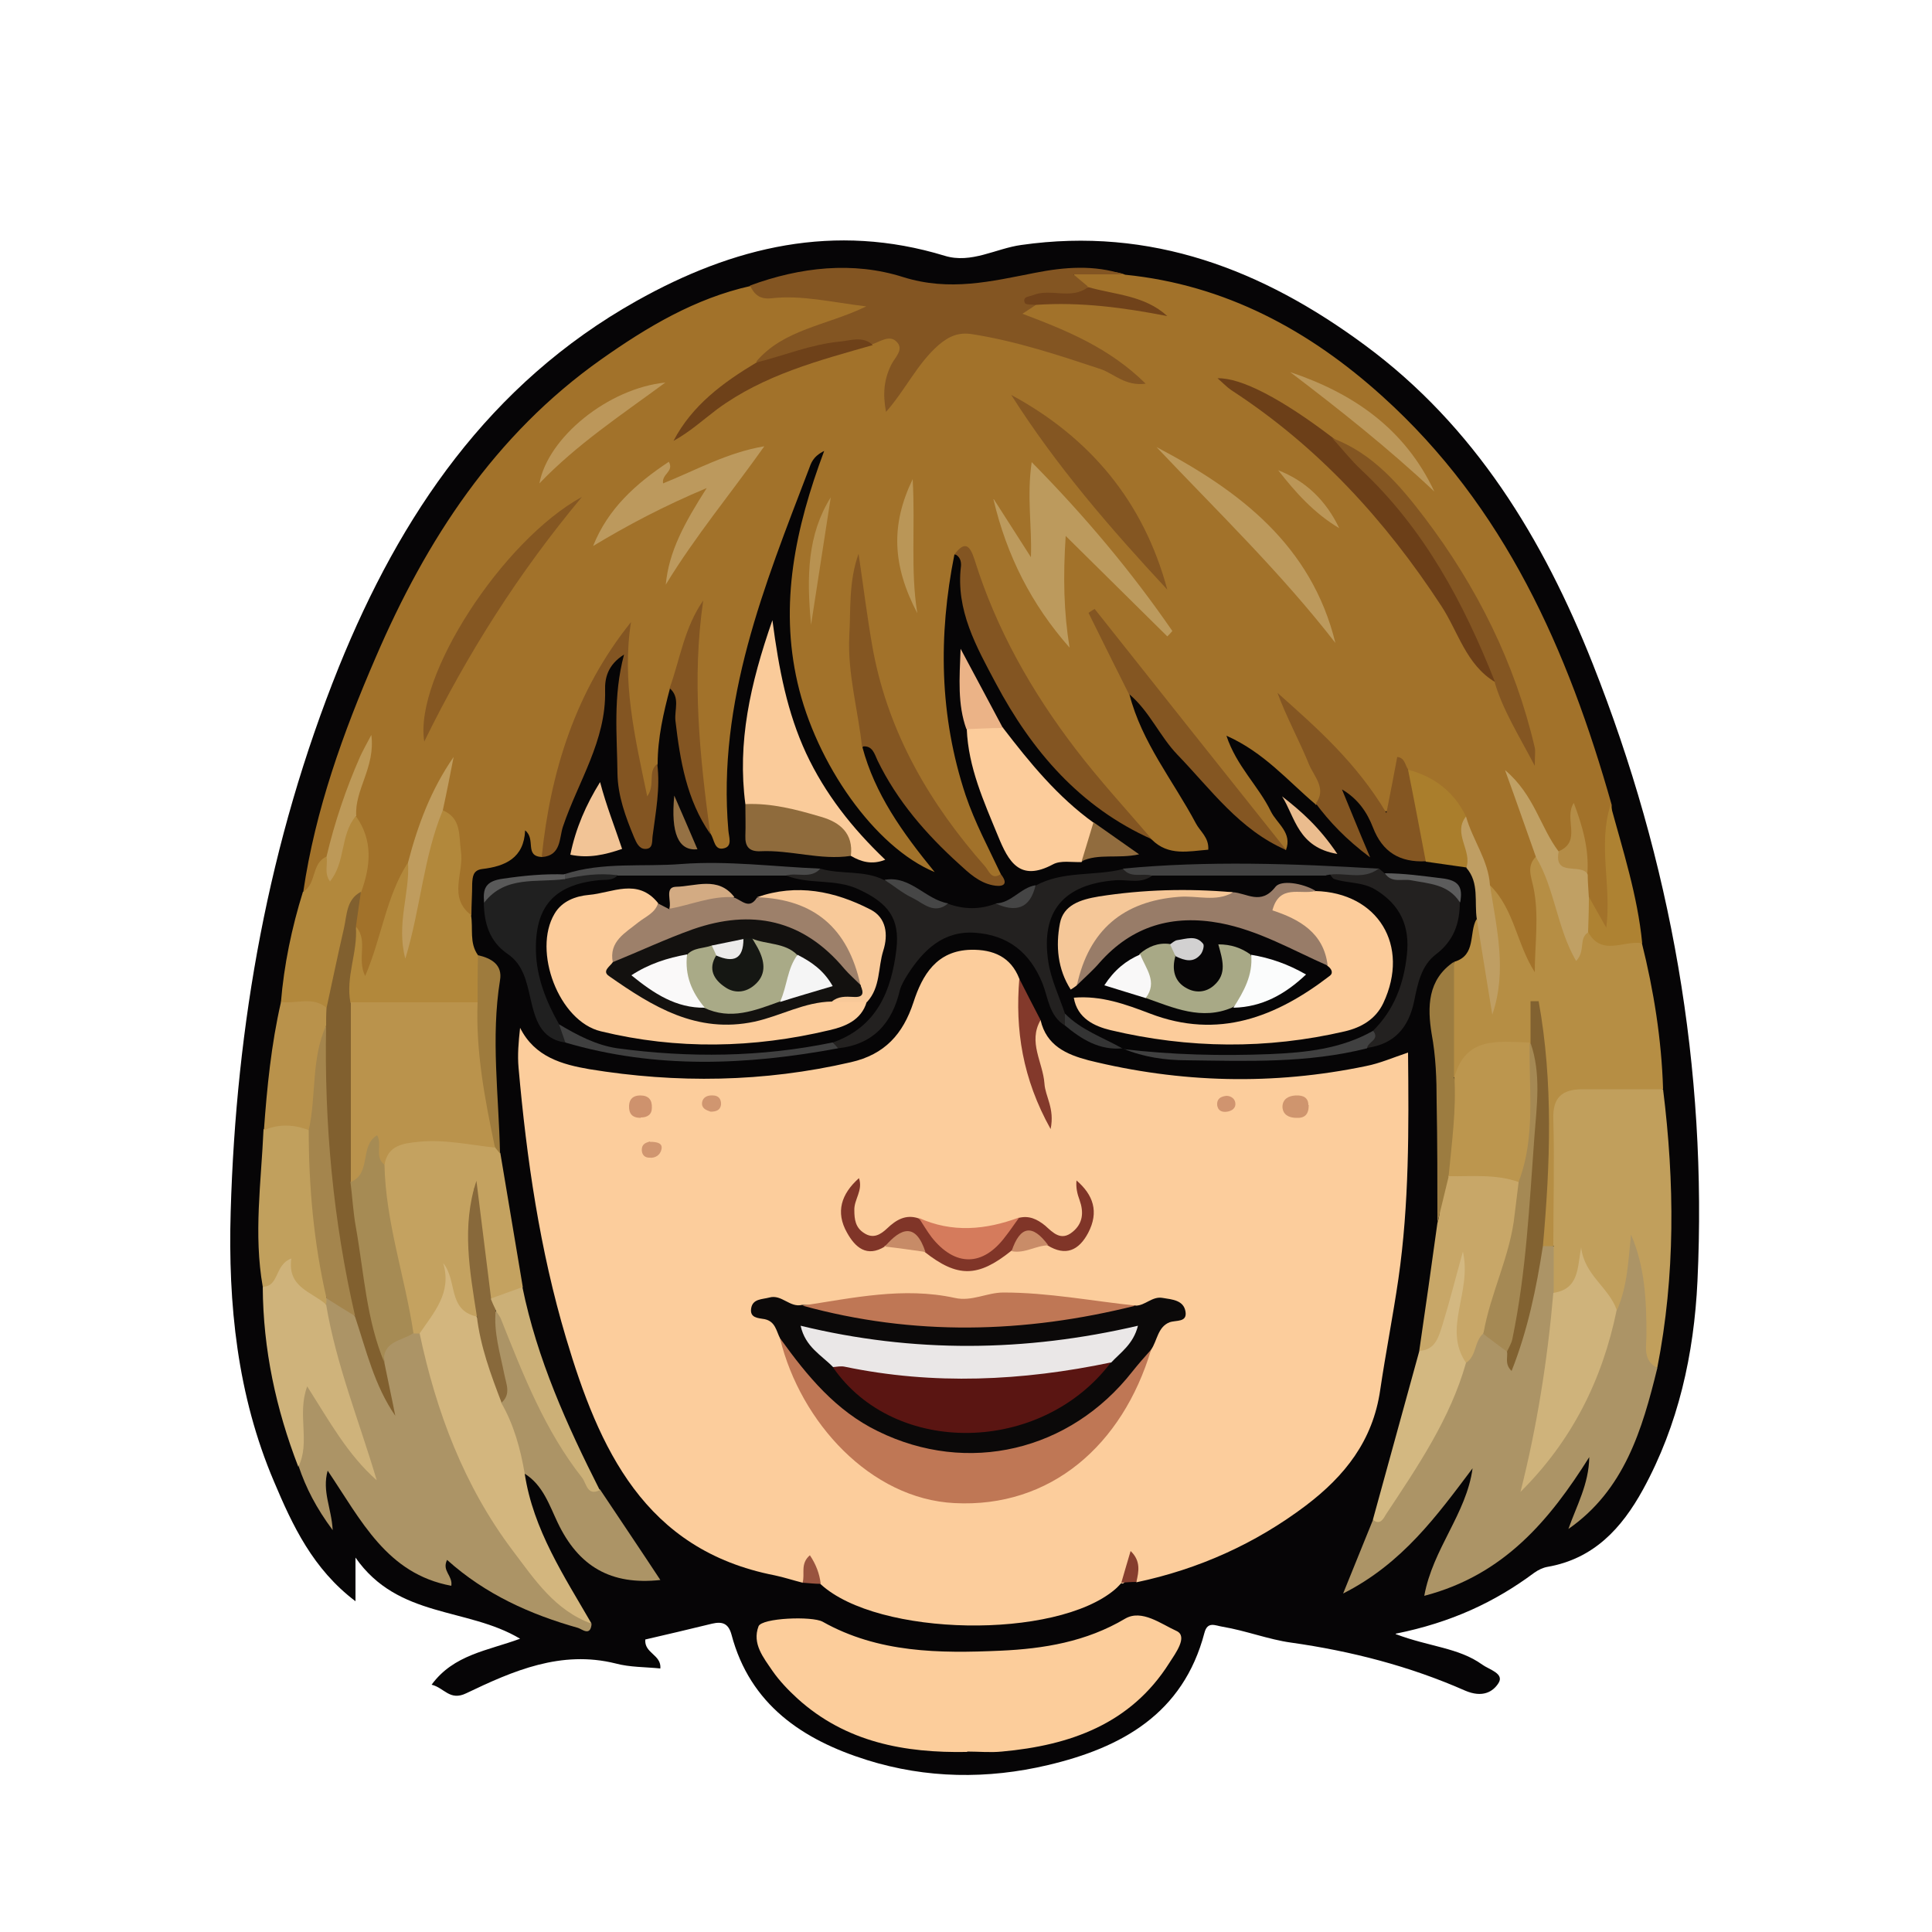 <svg xmlns="http://www.w3.org/2000/svg" width="500" height="500" viewBox="0 0 500 500"><defs><style>      .cls-1 {        fill: #a2722a;      }      .cls-2 {        fill: #eae7e7;      }      .cls-3 {        fill: #f2c496;      }      .cls-4 {        fill: #bc975a;      }      .cls-5 {        fill: #bb9657;      }      .cls-6 {        fill: #13110f;      }      .cls-7 {        fill: #6c3f18;      }      .cls-8 {        fill: #83392b;      }      .cls-9 {        fill: #bd9958;      }      .cls-10 {        fill: #0b0909;      }      .cls-11 {        fill: #c4a260;      }      .cls-12 {        fill: #b2883b;      }      .cls-13 {        fill: #595959;      }      .cls-14 {        fill: #845622;      }      .cls-15 {        fill: #fccd9c;      }      .cls-16 {        fill: #5a1512;      }      .cls-17 {        fill: #454545;      }      .cls-18 {        fill: #c8a768;      }      .cls-19 {        fill: #bc964e;      }      .cls-20 {        fill: #f9f8f8;      }      .cls-21 {        fill: #803528;      }      .cls-22 {        fill: #987c68;      }      .cls-23 {        fill: #bf9e63;      }      .cls-24 {        fill: #b9924b;      }      .cls-25 {        fill: #d09670;      }      .cls-26 {        fill: #bc995d;      }      .cls-27 {        fill: #b48c46;      }      .cls-28 {        fill: #a4854d;      }      .cls-29 {        fill: #facb9a;      }      .cls-30 {        fill: #863e2e;      }      .cls-31 {        fill: #232120;      }      .cls-32 {        fill: #88693b;      }      .cls-33 {        fill: #d3b881;      }      .cls-34 {        fill: #eabc8e;      }      .cls-35 {        fill: #ecebea;      }      .cls-36 {        fill: #d2d1d1;      }      .cls-37 {        fill: #5c5c5c;      }      .cls-38 {        fill: #424242;      }      .cls-39 {        fill: #cf956e;      }      .cls-40 {        fill: #bc995c;      }      .cls-41 {        fill: #d57b5c;      }      .cls-42 {        fill: #a9aa87;      }      .cls-43 {        fill: #6e4119;      }      .cls-44 {        fill: #b68e44;      }      .cls-45 {        fill: #ac9466;      }      .cls-46 {        fill: #ebb387;      }      .cls-47 {        fill: #bf9c5e;      }      .cls-48 {        fill: #ce926d;      }      .cls-49 {        fill: #fbfcfc;      }      .cls-50 {        fill: #9e7b3d;      }      .cls-51 {        fill: #464646;      }      .cls-52 {        fill: #9d806a;      }      .cls-53 {        fill: #151713;      }      .cls-54 {        fill: #a68b54;      }      .cls-55 {        fill: #916c3e;      }      .cls-56 {        fill: #3f3f3f;      }      .cls-57 {        fill: #c78b67;      }      .cls-58 {        fill: #b2883c;      }      .cls-59 {        fill: #bf7755;      }      .cls-60 {        fill: #fccc9b;      }      .cls-61 {        fill: #fccd9b;      }      .cls-62 {        fill: #99543f;      }      .cls-63 {        fill: #c98c68;      }      .cls-64 {        fill: #a58954;      }      .cls-65 {        fill: #ae8232;      }      .cls-66 {        fill: #c1a05d;      }      .cls-67 {        fill: #faf9f9;      }      .cls-68 {        fill: #c19f5c;      }      .cls-69 {        fill: #81602f;      }      .cls-70 {        fill: #bc9a5d;      }      .cls-71 {        fill: #8f6b3c;      }      .cls-72 {        fill: #826231;      }      .cls-73 {        fill: #4a4a4a;      }      .cls-74 {        fill: #9c7c40;      }      .cls-75 {        fill: #060506;      }      .cls-76 {        fill: #855722;      }      .cls-77 {        fill: #f5f5f5;      }      .cls-78 {        fill: #f8c999;      }      .cls-79 {        fill: #202020;      }      .cls-80 {        fill: #ba9657;      }      .cls-81 {        fill: #957144;      }      .cls-82 {        fill: #b89251;      }      .cls-83 {        fill: #aa7e2c;      }      .cls-84 {        fill: #ba934c;      }      .cls-85 {        fill: #f5c798;      }      .cls-86 {        fill: #d3b67e;      }      .cls-87 {        fill: #d0946f;      }      .cls-88 {        fill: #404040;      }      .cls-89 {        fill: #70421a;      }      .cls-90 {        fill: #835522;      }      .cls-91 {        fill: #a8a986;      }      .cls-92 {        fill: #bb975a;      }      .cls-93 {        fill: #343434;      }      .cls-94 {        fill: #d3ab83;      }      .cls-95 {        fill: #c0a064;      }      .cls-96 {        fill: #cfb37b;      }      .cls-97 {        fill: #ccb077;      }    </style></defs><g><g id="Layer_1"><g><path class="cls-75" d="M361.2,422.9c8.7,3.3,16.3,3.5,22.4,7.9,1.8,1.3,5.8,2.3,4.2,4.8-1.4,2.2-4.1,3.9-8.7,1.9-14.3-6.3-29.4-10.2-45-12.4-5.8-.8-11.7-3.1-17.7-4.1-1.9-.3-3.9-1.5-4.7,1.6-5.5,20.9-21.4,29.7-40.5,34.2-15.6,3.7-31.5,3.5-46.8-1.3-16.6-5.2-30.3-14.3-35.1-32.5-.8-2.9-2.4-3.4-5-2.8-5.8,1.4-11.6,2.8-17.3,4.1-.3,3.6,4.2,3.9,3.9,7.5-3.9-.4-7.9-.3-11.6-1.3-14.1-3.5-26.5,1.9-38.6,7.7-4.3,2.1-5.7-1.4-9-2.2,5.7-7.8,14.5-8.8,22.9-11.9-13.7-8.2-31.6-5.2-42.6-21v11.3c-11-8.3-16.3-19.6-21.1-31-9.5-22.3-11.9-45.9-11.2-69.8,1.4-48.5,9.8-95.8,28-141,15.9-39.3,38.9-73.3,77-94.7,25.1-14.1,51.3-20.4,79.8-11.7,6.9,2.1,13.2-1.9,19.8-2.8,33.6-4.8,62.5,6.4,88.9,25.9,28.5,21,46.2,50.2,59,82.5,20.3,51.3,29.7,104.6,27.1,159.8-.9,18.8-4.9,37.1-14.1,53.9-5.5,10-12.7,17.9-24.7,20-1.2.2-2.4.8-3.4,1.5-10.2,7.6-21.5,12.9-35.9,15.8Z"></path><path class="cls-1" d="M340.4,208.1c-7.1-6-13.3-13.4-23-17.7,2.6,7.9,8.3,13,11.5,19.6,1.6,3.2,5.6,5.5,3.9,10-6-3.9-10-9.7-14.3-15.2-11.1-14.2-22.4-28.2-32.8-41.4,1.7,4.7,7,9.4,6.6,16.3,3.2,12.5,11.3,22.3,17.2,33.4,1.1,2.1,3.4,3.6,3.2,6.8-5.1.4-10.3,1.7-14.6-2.6-22.1-18.1-35.9-41.7-46.4-67.8-.9-2.2.2-6.7-4.7-6-4.2,21-3.9,41.8,2.9,62.3,2.4,7.1,5.9,13.6,9.1,20.4,0,3-2,1.5-2.9.9-3.3-1.9-5.6-5-7.9-7.9-15.4-19-24.3-40.7-26.4-65.1-.2-2.5.3-4.9.6-7-1.8,5.8.2,12-.3,18.2-.5,6.3.7,12.5,1.7,18.7.5,3.2,1.7,6.4-.6,9.4,3.2,12,10.2,21.9,18.7,32.3-15.5-6.4-30.7-28.1-35.5-49-4.7-20.4-.6-40,6.9-60-3,1.5-3.4,3.2-4,4.8-11.5,30.1-23.7,60-20.8,93.4.1,1.6,1.1,4-1,4.6-2.7.8-2.6-2.3-3.6-3.7-6.2-17.8-6.1-35.9-3.9-53-2.8,3.8-.6,11.4-6.6,15.3-1.7,6.4-3.2,12.9-3.2,19.6-1.5,2.8.3,6-1.9,10.2-5.3-6.4-4.8-13.6-6.1-20.3-1.4-7.2.5-14.4-.9-22.4-9.2,14.3-14.3,29.4-17.3,45.3-.7,3.9-1.2,7.9-3.7,11.3-4.7-.2-1.5-4.6-4.4-6.9-.3,7.2-5.2,9.3-11.1,10-2.4.3-2.5,2-2.6,3.8,0,2.7-.2,5.5-.2,8.2-5.9.7-4.4-4-4.7-6.9-.8-6.3,1.1-13-2.9-18.8-2.3-4.1.3-7.6,1.2-11.1-3.5,7.7-5.4,16.2-8.9,24.2-3.6,7.7-5.6,15.9-8.3,23.9-.7,2.2-1.3,5.5-4.4,4.9-2.4-.5-2.1-3.6-2.3-5.8-.2-2.5-.1-5-.8-7.4-.7-3.3.6-6.3,1.3-9.4,1.5-6.4,1.6-12.7-1.1-18.9-1.7-6.9,3.3-12.1,4.2-17.8-3.9,8.8-5.9,18.7-9.5,28.1-3,2.5-1.9,8.4-7.3,8.8,3.1-21.1,10.3-41.1,18.7-60.5,13.1-30.5,30.8-57.7,58.4-77.2,11.9-8.4,24.3-15.8,38.7-19,7.7,2.3,15.9.5,23.7,2.7,2.3.6,6-.2,6.3,2.7.4,3.3-3.4,3.9-5.9,4.7-7.4,2.5-14.7,5-20.7,10.2-6.5,5-13.9,8.9-18.4,14.7,3.1-3.6,7.8-6.8,13-9.3,5.4-2.6,10.6-5.4,16.4-7.3,5.7-1.9,11.7-2.7,17.2-5,2.6-.9,5.5-2,7.7.4,2,2.3.4,4.8-.6,7-1.2,2.7-1.6,5.7-2.8,9.2,0-.3.2-.3.5-.8,9.9-18.4,15.5-21,35.4-15.6,8.4,2.3,16.8,4.7,24.4,8.6-6.5-5.1-14.3-8.6-22.2-11.8-1.8-.7-4.4-1.1-4.2-3.5.1-2.3,2.7-2.6,4.5-3.4,9.7-1.6,19.2-.6,28.5,2.3-5.3-2.3-11.3-1.9-16.5-4.7-1.3-1-3.6-1.6-2.9-3.6.5-1.6,2.6-1.1,4-1,3.2.2,6.4-.7,9.5.6,25.9,2.6,47.7,14.4,66.6,31.5,31.6,28.5,48,65.7,59.3,105.7-.1,7.4,1.1,14.8,1.7,22.2.1,1.2.5,2.5.4,3.7-.1,2.6.7,6.2-2.7,6.8-2.9.6-3.7-2.7-4.8-4.9-.6-1.1-1.1-2.3-1.5-3.4-.7-2-.9-4.1-.9-6.1,0-5.6-1.1-11.1-1.3-15.9-.4-1.8-1.7-.3-.9-.8.2-.1.3,0,.4.6.8,4,2.9,8.3-2.5,10.8-3.8,0-4.8-3.1-6.2-5.7-2.3-4.1-4-8.4-6-11.9,2.1,5.9,6.6,11.7,6.1,19.1-.4,7.2,1.7,14.3,1,21.6-.2,2,0,4-.5,6-.3,1.2-.7,2.7-1.9,3-1.8.5-2.6-1.2-3.2-2.5-3.2-6.7-4.9-14.2-9.2-20.4-2.1-6-4.8-11.9-7-17.9-1.2-7.7-8.9-8.4-13.5-12.3-3.7.4-1.9,3.6-2.7,5.4-.7,1.6-.6,3.8-2.6,4.2-1.8.4-3.3-1-4.4-2.5-6.2-8.9-13.9-16.4-21-23.4,2.6,5.2,6.2,10.9,8.2,17.2.7,2.3,3.3,5.7-1.6,7.1Z"></path><path class="cls-15" d="M207.7,409.6c-2.4-.6-4.8-1.4-7.2-1.9-33.8-6.6-45.5-32.9-54-61.4-6.8-22.8-10.2-46.3-12.3-70-.3-3.3,0-6.7.4-10.3,3.8,7.6,11,9.5,17.9,10.7,22.6,3.7,45.2,3.4,67.7-1.8,8.8-2,13.5-7.3,16.2-15.5,2.3-7.1,6-13.4,14.9-13.6,5.7-.1,10.3,1.8,12.5,7.5,2.6,11.8,2.6,24.1,6.5,34.1-1.1-4.4-2.8-10.1-3.6-16.1-.4-2.8-1.4-6,2.6-7.3,1.5,6.6,6.7,8.9,12.4,10.4,23.8,5.9,47.8,6.5,71.8,1.5,3.6-.7,7-2.2,10.9-3.5.2,19.7.3,39.2-2.5,58.6-1.4,9.6-3.3,19.2-4.7,28.7-1.9,13.2-9.2,22.3-19.2,29.9-13.1,9.9-27.8,16.5-43.9,19.9-1.6-6.4-2.5,1.4-3.9.2-.5.5-1,1.1-1.6,1.6-15.3,13.1-61.4,12.3-76.2-1.3-1.5-1.7-2.9-3.5-4.7-.3Z"></path><path class="cls-45" d="M428.9,354.1c-3.9,15.9-8.5,31.5-23,41.6,2.1-6,5.3-11.6,5.4-18.6-10.2,16.2-22,30.5-42.7,35.9,2.2-12.2,10.9-21.2,12.5-33-9.2,12.2-18.1,24.6-33.5,32.4,2.8-7,5.3-13,7.7-19,9.7-12.6,17.3-26.4,23-41.2,1.8-2.6,1.8-6.5,5.5-7.7,3.1.2,5.3,1.9,6.9,4.4,3.1-5.2,3.3-11.1,4.8-16.7,1-3.5.6-7.4,3.8-10.1,1.2-.3,2.3,0,3.3.8,2,3.4,1.3,7.2,1.4,10.8-1.7,16.1-2.8,32.3-8.6,48.7,11.7-13.4,17.6-28.5,21.9-44.3,1-4.9,1.5-9.9,2.3-14.8.3-1.9.2-4.6,2.6-4.8,2.8-.2,3.2,2.7,3.8,4.7,2,8,2.8,16.2,2.2,24.5-.2,2.3-.6,4.5.8,6.5Z"></path><path class="cls-61" d="M250.3,453.4c-16.2.3-31.4-2.5-43.9-13.8-2.4-2.2-4.7-4.6-6.5-7.2-2.3-3.4-5.3-7-3.6-11.5.8-2.2,13.9-2.7,16.6-1.2,14.4,8.1,30.2,8.2,46,7.5,11.2-.5,22.2-2.3,32.3-8.3,4.3-2.5,9.3,1.4,13.3,3.2,3,1.4-.3,5.8-1.9,8.3-10,15.8-25.7,21.3-43.3,22.9-3,.3-6,0-9,0Z"></path><path class="cls-45" d="M153.1,420.3c-.3,3.3-2.5,1.3-3.5,1-12.4-3.5-24-8.7-33.9-17.6-1.4,2.9,1.5,4,1.1,6.7-16.7-3.1-23.3-16.9-32-29.8-1.5,5.4,1,9.7,1.3,15.4-4.3-5.8-6.9-10.9-8.8-16.5.6-4.5-1.3-8.8-.6-13.3.4-2.6-.6-6.3,2.4-7.3,3.2-1.1,4.4,2.5,5.8,4.7,3,4.6,6.1,9.1,9.2,13.5-3.8-12.9-9.7-25.4-10.8-39.2.2-.8.5-1.4,1-2,4.2-1.1,6.5,1.6,8.8,4.3,4.7,7.8,4.7,17.4,9,25.4-2.5-4-3.4-8.6-4.1-13.2,0-5.7,4-7.3,8.6-8.3.8,0,1.5.2,2.2.6,5,8.2,5.9,17.9,9.5,26.7,7.7,19.1,19.1,35.5,34.8,48.9Z"></path><path class="cls-44" d="M402,322.5c-.9,0-1.8,0-2.7,0-1.9-1.5-1.4-3.4-1.3-5.4.9-14.4.4-28.8.4-43.2,0-1.7,0-3.5-.5-5.2-.2-.7-.2-1.5-.5-2.2,0,.7,0,1.5-.3,2.2-.3.8-.8,1.4-1.4,1.9-6.7,1.5-14.1,1.3-18.4,8.3-.4.7-1.6-.5-2.1-1.3-1.3-9.7-2.8-19.3,1.2-28.7,5.7-1.7,3.7-7.4,5.7-11,5.5,6.6,3.9,14.3,4.5,20.5,1-4.4-.5-10-1-15.6-.4-4.6-2.2-9.1,0-13.7,6.3,6.2,6.9,15.2,11.6,22.5,0-7.4,1.2-14.8-.4-22.2-.6-2.7-1.7-5.3.7-7.7,3.6-.2,3.5,3,4.3,5,1.7,4.4,3.4,8.8,4.4,13.4,1.1,5.2,3,.6,4.5.6,4.2,3.3,9.9.5,14.2,3.3,3.1,12.4,5.1,25,5.5,37.8-4.1,3.3-9,2.1-13.7,2.2-12,.2-12.4.5-12.5,12.8,0,5.7,0,11.4,0,17.2,0,2.9.2,6-2.2,8.4Z"></path><path class="cls-68" d="M402,322.5c0-11,.3-21.9,0-32.9-.2-5.6,2.3-7.7,7.5-7.7,7,0,14,0,20.9,0,3,24.1,3.2,48.2-1.5,72.1-3.8-1.9-2.8-5.5-2.8-8.6,0-8.9-.4-17.6-4-25.9-.7,6.7-.9,13.3-3.6,19.5-3.7-2.6-7.1-5.5-8.5-10.5-1,4.4-3,7.3-7.9,6.1,0-4.1,0-8.1,0-12.2Z"></path><path class="cls-90" d="M268.1,78.9c-1,.7-2,1.3-3.5,2.3,11.4,4.3,22.5,8.8,31.9,18.1-5.3.7-8.2-2.6-11.7-3.8-10.9-3.6-21.7-7.2-33.1-9-3.6-.6-6.1.5-8.8,2.8-5.5,4.8-8.5,11.5-13.6,17.3-.9-4.8-.5-8.5,1.4-12.3.9-1.8,3.4-3.9,1.3-5.9-1.8-1.8-4.2,0-6.3.7-7.5-.2-14.6,2.1-21.6,4.1-2.8.8-5.5,2.6-8.4.4,7.1-8.4,18.1-9.3,28.5-14.3-9.1-1.1-16.7-3-24.6-2.1-3,.3-4.4-1-5.5-3.3,13-4.8,26.7-6.3,39.6-2.2,12.1,3.8,22.9,1.1,34.2-1.1,7.6-1.5,15.3-2.1,22.8.4-4,0-8,0-12.9,0,1.8,1.5,2.7,2.3,3.7,3.1-.5,4-3.8,2.4-6,3-2.5.7-5.6-1.7-7.5,1.5Z"></path><path class="cls-11" d="M108.6,345.1c-.5,0-1,0-1.5,0-3-2.4-3.2-6-3.9-9.4-2.4-11.4-5.8-22.6-5.4-34.4,1.2-5.5,5.4-7.4,10.3-7.8,6.4-.5,12.8-.6,18.9,2,1.2.6,2,1.7,2.5,3,1.9,11.5,3.9,23.1,5.8,34.6-2.7,2.8-5.6,5.2-9.6,2.2-2.9-9-3.3-18.2-3-28-1.4,11.3,2.1,21.9,1.8,32.7-4.4,3.3-6.3-.2-7.7-3.3-1-2.2-1.2-4.9-1.1-6,2.1,5.8,0,11.1-7,14.4Z"></path><path class="cls-86" d="M108.6,345.1c3.7-5.5,8.4-10.5,6.1-18.2,3.7,4.5,1.1,12.1,8.6,13.8,5,6.3,4.3,14.9,8.5,21.5,2.2,6.2,6.7,12,4,19.2,2.2,14.5,10.2,26.5,17.3,38.8-9.5-3.4-14.8-11.5-20.4-18.9-12.6-16.7-19.8-35.9-24.1-56.2Z"></path><path class="cls-12" d="M114.6,209.7c4.9,2.1,4.1,6.5,4.7,10.7.8,5.5-3.4,11.8,2.6,16.4.6,3.5-.5,7.2,1.8,10.4,2.8,4.1,2.8,8.3.2,12.6-11,3.2-22,2.7-33.1.3-4.5-7.1-1.7-13.7,1.4-20.2,3.1,3.6.1,8.2,2.3,12.7,4.3-10,5.4-20.6,11.1-29.4,3.1,3.3,1.6,7,.7,10.6-1,4-.5,8.1-1.5,12.1,1.1-11.7,3.2-23.2,6.9-34.4.4-1.2,1.3-2.1,2.8-1.9Z"></path><path class="cls-31" d="M212.3,224.8c5.4,1.6,11.4.3,16.6,3,3.3.8,6.2,2.4,9.2,4.2,2.1,1.2,4.3,3.7,7.3,1.9,4.1,1.5,8.2,1.5,12.2,0,4.8,1.3,7.6-1.6,10.4-4.7,7.1-3.9,15.2-2.4,22.7-4.3,2.3,1.9,5.5-.4,7.8,1.6-.5,3.1-3,2.9-5.1,3.2-1.5.2-3,0-4.5.2-13.6,1.4-18.6,9-14.8,22.2,1,3.3,3,6.4,3,10,0,1.3-.6,2.4-1.5,3.3-4.1-2.5-4.3-7.1-5.8-10.9-3.3-8.1-9-12.5-17.4-13.1-8.2-.6-13.4,4.4-17.5,10.8-.8,1.3-1.6,2.6-2,4-2,8.6-6.9,14.1-16,15.1-.9-.6-2.1-1.2-1.7-2.6,8.5-4.9,13.6-11.9,14.6-21.9.8-8.2-1.1-12-8.9-14.9-3.8-1.4-7.6-2.1-11.6-2.3-2.4-.1-5.8.6-6-3.6,2.9-1.3,6.2.6,9.1-1.2Z"></path><path class="cls-45" d="M135.8,381.4c-1.1-6.4-2.8-12.7-6.1-18.4,1.4-4.9-2.2-8.9-2.5-13.6-.3-3.2-1.5-6.3,0-9.5,5-2.9,4.7,2.3,5.4,4.2,5.3,12.6,10.7,25.2,18.5,36.5,1.2,1.8,1.7,4.2,4.2,4.9,5.2,7.8,10.4,15.5,15.6,23.4-12.8,1.4-21.2-3.5-26.6-14.9-2.1-4.4-3.8-9.7-8.5-12.6Z"></path><path class="cls-96" d="M84.4,337.6c2.6,15.6,8.6,30.3,13.1,45.5-7.5-6.6-12.2-15.2-18-24.3-2.7,7.3.9,14.5-2.3,20.8-5.8-15-9.1-30.4-9.2-46.5,1.1-1.1,1.4-2.6,2-3.9.8-1.8,1.3-4,3.7-4.1,2.6-.1,3,2.2,3.8,3.9,1.6,3.4,5.7,4.9,6.8,8.7Z"></path><path class="cls-18" d="M383.9,345.1c-2.4,2-1.7,5.8-4.5,7.6-3.6-1-4.8-3.7-4.2-6.9,1.1-6.3,1.5-12.7,3.6-18.7-1.1,4.6-2,9.3-3.1,13.9-1,4.1-1.2,10.1-8.4,8.6,1.6-11,3.2-22.1,4.7-33.1,1.5-4.2-.5-9.3,3.3-13,6.1-1.8,12.1-2.3,17.7,1.7,1,1.2,1.7,2.6,1.5,4.1-1.6,12.5-4,24.8-10.7,35.8Z"></path><path class="cls-60" d="M259.6,188.4c6.9,9,14.1,17.8,23.4,24.5,2.4,4.4-1.1,7.1-3.1,10.2-2.5.1-5.4-.5-7.4.6-8.6,4.6-11.5-.7-14.2-7.3-3.7-9-7.7-17.8-8.1-27.7,3.1-2.6,6.3-2.1,9.5-.3Z"></path><path class="cls-29" d="M192.9,208.1c-2.1-15.9,1.2-31,7-47.6,1.7,13,3.9,24,8.7,34.4,4.9,10.5,11.9,19.4,20.5,27.6-3.5,1.4-6.3.5-8.9-1-3.7-7.1-10.2-9.4-17.6-10.5-3.3-.5-7-.3-9.7-2.9Z"></path><path class="cls-90" d="M140.2,221.7c2.3-22.2,8.8-42.9,23.1-60.7-2.4,15.3,1,29.8,4.2,45.1,2.2-3.1,0-6.4,2.6-8.4.8,6.3-.4,12.4-1.2,18.6-.2,1.4.2,3.4-1.9,3.4-1.6,0-2.3-1.6-2.9-3-2.2-5.3-4.2-10.7-4.3-16.5-.1-9.9-1.2-19.9,1.7-30.8-4.3,2.7-5,6.2-4.9,9.3.3,13-7,23.6-10.9,35.2-1,2.9-.4,7.5-5.4,7.9Z"></path><path class="cls-90" d="M247,143.5c2.7-3.6,4-2.4,5.2,1.3,5.6,18,14.8,34.2,26.2,49.1,6.2,8.1,13.1,15.6,19.7,23.3-18.6-8.3-31.1-22.9-40.4-40.4-5-9.4-10.4-18.9-9-30.3.1-1.3-.3-2.5-1.6-3.1Z"></path><path class="cls-14" d="M223.1,193.4c-1-9.6-3.8-19-3.3-28.9.4-6.9-.2-13.9,2.4-21.2,1.3,8.8,2.3,17.1,3.8,25.3,4.1,21.4,14.7,39.5,29,55.7.9,1,1.6,3.6,4,1.9,2.5,3.2-.2,3.3-2.1,2.9-3.5-.7-6.1-3.1-8.7-5.5-8.5-7.7-16-16.3-21.1-26.8-.8-1.7-1.3-4-4-3.6Z"></path><path class="cls-66" d="M84.4,337.6c-3.7-3.3-10.1-4.4-9-11.9-4.4,1.6-3.1,7.3-7.4,7.3-2.4-13.6-.4-27.1.2-40.7,5.5-4.2,8.1-3.9,13.1,1.4.8,14.1,4.3,28,3.2,42.2,0,.5,0,1.1-.1,1.6Z"></path><path class="cls-58" d="M92.1,211.2c4.5,6.3,3.8,12.9,1.4,19.6-4.1,7.4-3,16-5.2,23.8-.7,2.6-.3,5.6-3.5,6.9-4.1,0-8.4.7-12.1-2.1.8-9.7,2.8-19.3,5.7-28.6,3.6-2,2.1-7.4,6.1-9.1,2.2,1.9,1.1,4,.7,5.5,1.2-3.1,1.4-7.2,2.7-10.9.7-2.1.6-5.2,4.3-5Z"></path><path class="cls-14" d="M340.4,208.1c3.1-3.9-.3-7.1-1.6-10.2-2.5-6.2-5.8-12.1-8.2-18.6,10.1,9,20.3,17.9,28.2,31.1,1.2-6,2-10.2,2.8-14.5,2,.2,2,2.1,2.8,3.2,4.2,7.4,7.2,15.1,4.6,23.8-6.7.3-11.2-2.3-13.7-8.8-1.5-3.9-3.9-7.4-8-9.8,2.2,5.3,4.3,10.6,7.3,17.6-6.4-4.8-10.5-9.2-14.1-14Z"></path><path class="cls-33" d="M367.3,349.6c4.2-.2,5-3.6,6-6.7,1.8-5.8,3.3-11.8,5.3-19,2.4,10.6-5.3,19.8.8,28.8-4.1,14.5-12.5,26.8-20.7,39.2-.6,1-1.5,3-3.4,1.4,4-14.5,8-29.1,12-43.6Z"></path><path class="cls-31" d="M377.8,233.5c0,5.5-1.6,10-6.2,13.5-3.8,2.9-4.7,7.6-5.6,12-1.4,6.9-5.1,11.2-12.2,12.2-1.2-2.5,2.4-3.9,1.3-6.4,3.2-5.1,6.1-10,6.8-16.3,1.1-10.1-2.6-16.2-12.5-18.8q-4.5-1.2-5.5-4.2c4.3-.6,8.7.7,12.9-.8l1.5,1.3c4.2,2.2,9,.6,13.5,2.1,3.3,1.1,5,2.4,6,5.4Z"></path><path class="cls-14" d="M292.2,179.7c-3.5-7-7-14-10.5-21.1.5-.3,1-.7,1.6-1,16.5,20.8,33,41.6,49.6,62.4-12.1-5.2-19.5-15.7-28.2-24.7-4.6-4.8-7.2-11.2-12.4-15.6Z"></path><path class="cls-24" d="M72.7,259.3c3.9.6,8.3-1.6,11.9,1.6,1.4,1.4,1.4,3.1,1.2,4.8-1.4,6.2-2.2,12.5-2.6,18.8-.2,2.8-.7,5.9-3.2,8-3.9-1.5-7.8-1.7-11.7,0,.8-11.1,1.9-22.2,4.4-33.1Z"></path><path class="cls-79" d="M146.3,269.8c-6.5-.9-7.8-6.2-9-11.3-1-4.4-1.9-8.9-5.9-11.6-4.8-3.3-6.1-8-6.2-13.4,1.5-6.5,7.4-5.4,11.8-6.4,2.8-.7,5.9,0,8.9-.2,4.3-1.9,8.8-1.5,13.3-1.3,1.8,3-1,3.2-2.6,3.7-16.9,5.6-20,12.6-13.1,29.3.8,1.8,1.7,3.6,2.4,5.5.5,1.9,1.2,3.7.3,5.7Z"></path><path class="cls-97" d="M155.3,385.6c-3.3,1.7-3.5-1.6-4.6-3.1-9.7-12.3-15.3-26.7-21-41-.3-.9-1-1.6-1.5-2.5-1.3-.6-2.4-1.3-1.3-2.9,2.8-1,5.5-2,8.3-3,3.8,18.6,11.5,35.7,20,52.5Z"></path><path class="cls-71" d="M192.9,208.1c6.8-.3,13.2,1.4,19.6,3.3,4.9,1.4,8.4,4.3,7.7,10.1-7.9,1.2-15.6-1.6-23.5-1.2-2.9.1-3.9-1.3-3.8-4,.1-2.7,0-5.4,0-8.1Z"></path><path class="cls-90" d="M173.3,178.1c2.7-7.5,3.8-15.7,8.7-22.7-3,20.3-.9,40.3,1.8,60.4-6.1-8.8-7.8-19-9-29.3-.3-2.8,1.3-6-1.5-8.4Z"></path><path class="cls-74" d="M374.9,304.5c-1,4-1.9,8-2.9,12,0-10.4,0-20.9-.2-31.3,0-5.9-.2-11.8-1.3-17.7-1.1-6.8-1.1-14,5.8-18.6,0,10,0,20,0,30,4,8.8,2.8,17.3-1.5,25.6Z"></path><path class="cls-83" d="M369,223c-1.5-7.9-3-15.9-4.6-23.8,6.8,1.8,11.9,5.7,15,12.1-2.2,4.4,4.6,8.7.1,13.2-3.5-.5-7-1-10.5-1.5Z"></path><path class="cls-65" d="M424.9,244.1c-4.7-.8-10.4,3.5-13.9-2.9-2.5-3.1-2.5-6.1.2-9.1,1.5,2.7,3,5.3,4.5,8,1.4-10.8-2.2-21.4,1.1-31.8,3.2,11.8,7,23.5,8.2,35.8Z"></path><path class="cls-23" d="M379.5,224.5c1.5-4.4-3.6-8.8-.1-13.2,1.7,6.1,5.8,11.3,6.2,17.8,1.7,11.1,4.5,22.1.6,33.5-1.3-8.2-2.7-16.5-4-24.7-.7-4.5.7-9.4-2.7-13.3Z"></path><path class="cls-50" d="M123.6,259.4c0-4.1,0-8.1.1-12.2,3.5.8,6.4,2.5,5.7,6.5-2.4,14.9-.3,29.9,0,44.8-.4-.5-.9-1-1.3-1.6-6.4-11.9-8.5-24.4-4.5-37.6Z"></path><path class="cls-3" d="M155.3,202.4c1.6,6.1,3.8,11.6,5.7,17.3-4.4,1.5-8.6,2.5-13.4,1.5,1.4-6.9,4.1-13,7.7-18.8Z"></path><path class="cls-38" d="M356.8,224.8c-4.2,3.2-9,.7-13.5,1.7-5.5,3.5-11.7,2-17.4,1.9-9.2-.2-18.7,2-27.8-1.8-2.5-.7-5.5.8-7.5-1.8,22-2.1,44.1-1.3,66.1,0Z"></path><path class="cls-73" d="M159.7,226.5c-4.6-.6-9.1,0-13.6,1-.5-.3-.6-.6-.4-.9.2-.3.3-.4.5-.4,9.8-3.2,20.2-1.8,30.2-2.6,11.9-.9,23.9.7,35.9,1.2-2.5,2.8-6,.9-8.9,1.8-2,1.8-4.5,1.9-7,1.9-10.1,0-20.3-.1-30.4,0-2.3,0-4.5-.2-6.2-1.9Z"></path><path class="cls-8" d="M269.3,264c-3.3,5.7.6,10.9,1,16.4.2,3.4,2.7,6.4,1.6,11.8-7.3-13.1-9.2-25.7-8.1-38.9,1.8,3.6,3.7,7.2,5.5,10.7Z"></path><path class="cls-56" d="M146.3,269.8c-.5-1.6-1.1-3.1-1.6-4.7,6.3-.9,11.2,3.6,17.2,4.4,15.5,2,30.9,1.8,46.4-.4,2.5-.3,4.9-1.3,7.2.7.5.5,1,1,1.4,1.5-23.6,4.4-47.2,5.4-70.6-1.5Z"></path><path class="cls-88" d="M355.3,266.7c2,2.4-1.4,2.9-1.5,4.6-15.4,3.9-31,3.3-46.6,3.1-5.6,0-11.2-.8-16.5-3,.3-.3.6-.6,1-.9,2.1-1.2,4.3-1.2,6.6-.9,18.2,2.4,36.3,2.3,54.1-3.1,1-.3,2-.1,2.9.2Z"></path><path class="cls-46" d="M259.6,188.4c-3.2,0-6.3.2-9.5.3-2.3-6.4-1.8-13-1.5-20.8,4.1,7.6,7.5,14.1,11,20.6Z"></path><path class="cls-55" d="M279.9,223c1-3.4,2.1-6.8,3.1-10.2,3.6,2.5,7.2,5.1,11.8,8.3-5.5,1.2-10.5-.3-14.9,1.8Z"></path><path class="cls-34" d="M346.1,221c-10.2-1.7-10.9-9.5-14.3-14.9,4.9,3.8,9.6,7.9,14.3,14.9Z"></path><path class="cls-81" d="M174.5,205.9c2,4.6,4,9.2,6,13.9q-7.4.7-6-13.9Z"></path><path class="cls-13" d="M146.2,226.2c0,.4,0,.9,0,1.3-7.3,1-15.4-1-20.9,6.1-.4-3.7.4-5.6,4.9-6.2,5.4-.8,10.7-1.3,16.1-1.1Z"></path><path class="cls-37" d="M377.8,233.5c-3-4.7-8-4.8-12.7-5.7-2.3-.4-5,.8-6.7-1.8,4.9,0,9.8.7,14.7,1.3,4.5.5,5.5,2.3,4.8,6.2Z"></path><path class="cls-51" d="M245.4,233.8c-3.6,3-6.4,0-9.2-1.4-2.6-1.2-4.8-3.1-7.3-4.7,6.7-1.2,10.6,5.1,16.5,6.1Z"></path><path class="cls-93" d="M275.6,265.3c0-1,0-2,0-3.1,5.8,1.8,11.6,3.6,15,9.1,0,0,0,0,0,0-6,.6-10.7-2.3-15.1-6Z"></path><path class="cls-17" d="M268,229.1c-1.4,6.1-5.1,7.1-10.4,4.7,4.1,0,6.5-4.1,10.4-4.7Z"></path><path class="cls-30" d="M290.2,409.6c.7-2.5,1.5-5.1,2.4-8.2,2.7,2.6,2.1,5.3,1.5,8-1.3,0-2.6.1-3.9.2Z"></path><path class="cls-62" d="M207.7,409.6c.7-2.2-.7-4.9,1.9-7.1,1.6,2.4,2.5,4.8,2.8,7.4-1.6,0-3.1-.2-4.7-.3Z"></path><path class="cls-70" d="M257.2,129.2c3.2,5,6.4,10,9.6,15,.3-8-1.1-15.6.2-24.6,13.8,14,25.8,28.3,36.4,43.7-.4.5-.8.9-1.3,1.4-8.4-8.3-16.9-16.7-26.3-26-.7,10.6-.5,19.7,1,28.9-9.9-11.2-16.3-23.9-19.7-38.4Z"></path><path class="cls-69" d="M84.4,265.4c0-1.5,0-3,.1-4.5,1.5-6.9,2.9-13.7,4.5-20.6.8-3.5.6-7.5,4.4-9.5-.4,3-.9,6-1.3,9.1.5,6.6-2.7,12.9-1.4,19.6,2.5,3,2.1,6.6,2.1,10,0,11.7,0,23.5-.2,35.2.8,9.5,2.2,18.9,4.2,28.2,1.4,6.6,2.1,13.2,2.7,19.9.9,4.5,1.9,9,2.8,13.6-5.4-7.8-7.5-16.9-10.4-25.6-5.9-8.3-5.9-18.3-7.3-27.8-2.3-15.8-3-31.6-.3-47.4Z"></path><path class="cls-7" d="M386.9,176.5c-7.5-4.5-9.5-13-13.9-19.7-14.5-22.2-32-41.3-54.3-55.8-1.2-.8-2.2-1.9-3.6-3.1,6.1-.2,16.7,5.4,29.7,15.3,20.2,14.7,32.2,35.3,41.9,57.6.8,1.8,1.8,3.7.2,5.6Z"></path><path class="cls-26" d="M153.5,141.3c3.8-9.6,11-16.1,19.6-21.8,1.4,2.6-1.9,3.1-1.5,5.6,8.5-3.4,16.6-8,26.2-9.6-8.5,12-17.9,23.3-25.5,35.8.8-8.6,4.8-15.9,10.6-25-11.4,4.8-20.4,9.6-29.4,15Z"></path><path class="cls-14" d="M302.1,152.6c-14.7-15.8-28.8-32.1-40.4-50.4,20.5,11.1,34.3,27.7,40.4,50.4Z"></path><path class="cls-14" d="M386.9,176.5c-8.1-20.5-18.3-39.6-34.6-54.9-2.7-2.5-5-5.5-7.5-8.2,10.5,3.9,17.6,12.3,23.9,20.6,13.5,17.8,23.4,37.6,28.5,59.5.2.9,0,1.9,0,4.7-4.3-8.2-8.3-14.5-10.4-21.7Z"></path><path class="cls-40" d="M299.3,115.7c21.5,11.3,40.1,25.4,46.3,50.7-14.1-18.2-30.6-34.1-46.3-50.7Z"></path><path class="cls-76" d="M150.6,128.6c-16.4,19.7-29.5,40.3-40.8,63.3-2.7-16.8,20.3-52.1,40.8-63.3Z"></path><path class="cls-95" d="M411.2,232.2c0,3-.1,6.1-.2,9.1-2.5,1.6-.6,4.8-3.1,7.4-5-8.6-5.5-18.7-10.4-26.9-2.5-7-4.9-14-8-22.5,7.6,6.4,9.1,14.8,13.9,21.1,1.8,2.8,6.4,2.2,7.5,6,0,2,.2,3.9.3,5.9Z"></path><path class="cls-43" d="M195.8,93.8c7.2-1.8,14.1-4.7,21.6-5.4,2.9-.3,5.9-1.5,8.5.9-14,4-28.2,7.7-40.3,16.6-3.7,2.8-7.1,5.9-11.3,8.2,4.8-9.2,12.8-15.1,21.5-20.3Z"></path><path class="cls-47" d="M114.6,209.7c-5,12-5.7,25.2-9.7,38.4-2.4-9,1.2-16.9.7-24.9,2.5-9.6,5.9-18.8,11.8-27.3-.9,4.6-1.8,9.2-2.8,13.8Z"></path><path class="cls-92" d="M371.2,127.2c-11.8-11.1-24.4-21.1-37.3-30.9,16.4,5.5,29.7,14.7,37.3,30.9Z"></path><path class="cls-4" d="M172.2,99c-11.7,8.6-22.9,16-32.6,26.1,2.2-11.9,17.8-24.6,32.6-26.1Z"></path><path class="cls-9" d="M92.1,211.2c-4.1,4.8-2.6,11.9-6.7,16.9-1.6-2.2-.5-4.4-.9-6.4,2.1-8.9,5-17.5,8.7-25.9.7-1.5,1.5-3,2.9-5.6,1.1,8.4-4.4,14.2-3.9,21Z"></path><path class="cls-89" d="M268.1,78.9c-1-.1-2.5,0-2.8-.4-.9-1.8,1.1-1.7,2-2.1,4.6-1.9,9.9,1.3,14.3-2.1,7,2,14.6,2.1,20.5,7.5-11.3-2.2-22.5-3.7-34-2.9Z"></path><path class="cls-80" d="M237.4,158.7c-6.5-12.4-6.9-22.9-1.2-34.7.7,12.5-.6,23.7,1.2,34.7Z"></path><path class="cls-82" d="M215,128.7c-1.6,10.4-3.2,20.8-5.1,33-1.2-12.7-.9-23.4,5.1-33Z"></path><path class="cls-27" d="M410.9,226.3c-1.6-3.1-8.9.9-7.5-6,6.1-2.6,1.2-8.4,3.9-12.5,2.3,6.1,4,12.1,3.5,18.5Z"></path><path class="cls-5" d="M346.6,136.7c-6.4-3.8-11.3-9.2-15.8-15,7.2,2.8,12.4,7.9,15.8,15Z"></path><path class="cls-10" d="M293.9,337.9c2.5,0,4.3-2.5,7-2,2.5.4,5.4.6,5.9,3.5.5,2.9-2.4,2.2-4.1,2.8-3.1,1.2-3.2,4.8-4.8,7.1-14.8,31.8-58.6,36.9-83,15.1-5.7-5.1-10.2-10.8-13-18-1-1.9-1.2-4.4-4-5-1.7-.3-3.9-.3-3.5-2.8.4-2.5,2.8-2.3,4.7-2.8,3.2-.9,5.3,2.7,8.5,1.9,10.2.2,20.2,2,30.4,3.1,8.2.8,16.4.9,24.6-.1,10.4-1.3,20.8-2.3,31.2-2.9Z"></path><path class="cls-59" d="M202,346.5c6.9,9.6,14.3,18.6,25.2,23.9,23.2,11.4,49.7,5.2,65.9-15.5,1.5-1.9,3.2-3.8,4.8-5.6-7.4,24.7-26,41-50.9,39.7-21.7-1.1-39.8-20.9-45.1-42.5Z"></path><path class="cls-59" d="M293.9,337.9c-28.8,7.2-57.5,7.9-86.2,0,13.1-2,26.1-4.9,39.4-2,4.4,1,8.3-1.4,12.6-1.4,11.6,0,22.9,2.2,34.3,3.4Z"></path><path class="cls-21" d="M229,322.6c-4.7,2.9-7.7.2-9.8-3.6-3-5.3-1.5-10,3.1-14.1,1.1,3.2-1.3,5.5-1.2,8.3,0,2.4.3,4.5,2.5,5.9,2.4,1.6,4.3.4,6-1.2,2.3-2.2,4.8-3.7,8.1-2.6q12.4,9.6,25.9-.1c2.7-.7,4.8.3,6.9,2,2,1.8,4.1,4.1,7.1,1.6,2.7-2.2,2.9-5.1,1.8-8.2-.6-1.6-1-3.3-.8-5.1,4.3,3.7,5.9,8.1,3,13.6-2.4,4.5-5.8,6.1-10.5,3.2-3.7-2.8-6.6-.8-9.5,1.5-8.5,6.8-13.8,6.9-22.3.2-3.2-2.7-6.6-4.1-10.5-1.4Z"></path><path class="cls-41" d="M263.7,315.2c-1.2,1.6-2.3,3.3-3.5,4.8-5.8,7.8-13,7.9-19.1.2-1.2-1.6-2.2-3.3-3.3-5,8.6,3.9,17.3,3.1,25.9-.1Z"></path><path class="cls-39" d="M338.7,286c0,2.5-1.1,3.4-3.2,3.3-1.9,0-3.5-.8-3.6-2.8,0-2.1,1.6-2.9,3.4-3,2-.1,3.3.6,3.3,2.5Z"></path><path class="cls-57" d="M229,322.6c4.2-4.9,8-6.2,10.5,1.4-3.5-.5-7-1-10.5-1.4Z"></path><path class="cls-48" d="M165.8,289.3c-2.2,0-3.1-1.1-3-3.2.1-1.8,1.2-2.6,2.9-2.6,2.1,0,3.1,1.1,3,3.2,0,1.8-1.2,2.5-2.9,2.5Z"></path><path class="cls-63" d="M261.8,323.8c2.2-6.6,5.4-7.1,9.5-1.5-3.2,0-6.1,2.2-9.5,1.5Z"></path><path class="cls-25" d="M168.2,295.5c2,0,3.3.4,3,1.9-.3,1.5-1.6,2.4-3.2,2.2-1,0-1.8-.6-1.9-1.8-.1-2,1.4-2.1,2.1-2.4Z"></path><path class="cls-87" d="M317.4,283.6c.9,0,2.1.5,2.3,1.8.2,1.4-.9,2.1-2.1,2.3-1.3.2-2.4-.2-2.6-1.7-.1-1.4.6-2.2,2.4-2.4Z"></path><path class="cls-25" d="M183.9,287.7c-1.2-.4-2.4-.9-2.2-2.4.2-1.4,1.5-1.9,2.8-1.8,1.4,0,2.2.9,2.1,2.4-.2,1.5-1.4,1.8-2.7,1.8Z"></path><path class="cls-96" d="M402,334.6c6.7-1,6.2-6.5,7.2-11.8.8,7.2,7.2,10.4,9.2,16.2-3.7,18.1-11.6,33.9-24.9,47.1,4.3-17,7-34.2,8.5-51.5Z"></path><path class="cls-72" d="M396.1,269.9v-10.8c.7,0,1.4,0,2.1,0,3.8,21,3,42.2,1.1,63.4-1.7,10.9-3.9,21.7-8.1,32.3-1.9-1.8-.9-3.6-1.2-5.1-.5-4.3,0-8.5.7-12.6,3.5-20.3,4.9-40.7,4.7-61.2,0-2,.1-4,.7-5.9Z"></path><path class="cls-64" d="M396.1,269.9c2.8,8,1.6,16.3,1,24.3-1.3,17.5-2.1,35-5.7,52.3-.2,1.1-.9,2.2-1.4,3.3-2-1.5-4.1-3-6.1-4.6,1.8-10.6,7-20.2,8.1-31,.3-2.7.7-5.4,1-8.1.6-12-.8-24.2,2.9-36h.2Z"></path><path class="cls-54" d="M99.5,352.7c-4.7-11.2-5.3-23.3-7.4-35.1-.7-3.8-.9-7.8-1.4-11.7,2.1-2.7,1.1-6.3,2.7-9.2,1.1-1.8,1.6-4.9,4.4-4,2.1.7,1.9,3.2,1.3,5.2-.3,1.2-.6,2.4.4,3.5.3,14.9,5.3,29,7.5,43.6-3,2.1-8.1,2-7.6,7.6Z"></path><path class="cls-28" d="M84.4,265.4c-.5,25.4,1.8,50.5,7.5,75.2-2.5-1.5-4.9-3-7.4-4.6-3.3-14.3-4.6-28.9-4.6-43.5,2-9,.6-18.5,4.5-27.1Z"></path><path class="cls-19" d="M395.9,269.9c-.3,12.1,1.6,24.3-2.9,36-5.9-2.1-12-1.4-18.1-1.5.8-8.5,2-17,1.5-25.6,2.9-10.7,11.4-9.2,19.4-9Z"></path><path class="cls-84" d="M99.6,301.5c-2.8-2-.6-5.3-2-7.7-4.6,2.7-1.4,9.8-6.8,12.1,0-15.5,0-31,0-46.5,10.9,0,21.9,0,32.8,0-.5,12.8,1.9,25.2,4.5,37.6-6.6-.7-13.1-2.2-19.8-1.5-4,.4-8,.9-8.8,6Z"></path><path class="cls-32" d="M127,336.1c.4,1,.8,1.9,1.3,2.9-.6,5.7,1.1,11.1,2.2,16.6.5,2.6,1.8,5.2-.7,7.4-2.8-7.3-5.5-14.6-6.4-22.4-1.8-11.6-4-23.2-.1-35,1.3,10.2,2.5,20.3,3.8,30.5Z"></path><path class="cls-75" d="M290.6,271.4c-5.1-2.9-10.8-4.8-15-9.1-1.5-4.5-3.6-8.8-4.3-13.4-2-13.1,4-20.1,17.5-21.1,3.2-.2,6.5,1,9.4-1.2,15,0,30.1,0,45.1,0,3.9,2.3,8.6,1.2,12.6,3.6,6.6,4,9,9.6,8.2,16.9-.8,7.5-3.3,14.3-8.8,19.7-8.3,4.7-17.5,5.6-26.6,6-12.7.5-25.4.2-38-1.3Z"></path><path class="cls-75" d="M215.4,269.8c-18.4,3.8-37,4-55.6,1.5-5.5-.8-10.4-3.4-15.1-6.2-3.3-5.8-5.8-12-6-18.8-.3-11.6,4.6-17.3,16.2-18.5,1.7-.2,3.5.2,4.9-1.2,14.6,0,29.1,0,43.7,0,6,2.4,12.7.7,18.8,3.6,7.5,3.5,10.6,7.4,9.7,15.4-1.3,10.9-5.1,20.2-16.5,24.2Z"></path><path class="cls-16" d="M287.5,352.6c-18,23.8-55.9,24.4-71.9,1.3,2.4-2,5.2-1.6,7.9-1.1,19,3.4,37.9,2.7,56.8-.7,2.4-.4,4.9-1.1,7.2.6Z"></path><path class="cls-2" d="M287.5,352.6c-22.9,4.8-45.9,5.9-68.9,1.1-.9-.2-2,0-3,.1-3-3.1-7.2-5.2-8.4-10.7,29.2,7.1,58.1,6.8,87.3,0-1.2,4.8-4.5,6.9-7,9.6Z"></path><path class="cls-60" d="M340.4,230.6c16.2.4,24.6,14.1,17.6,29-2,4.2-5.7,6.3-9.9,7.3-20.2,4.7-40.5,4.5-60.7-.3-4.1-1-8.6-3-9.5-8.4,7.1-.6,13.4,1.7,19.7,4.1,17.7,6.8,32.7.9,46.6-9.8.9-.7.4-1.8-.6-2.5-3.6-3.9-5.9-9.1-11.6-11-2-.6-5-1.5-4-4.2.9-2.2,2.6-4.8,5.9-4.7,2.2,0,4.4-.5,6.5.6Z"></path><path class="cls-22" d="M340.4,230.6c-3.9,1-9.3-1.9-11.1,5,7,2.3,13.3,5.8,14.3,14.3-9.1-4-17.8-9.1-27.8-11-12.3-2.3-22.8.7-31.2,10.2-1.8,2.1-3.9,3.9-5.8,5.8-2-9.1,7.1-21,17.4-22.7,7.6-1.2,15.2-1.3,22.8-1.3,3.7.2,7.3,3.5,11.1-1.4,1.4-1.8,6.9-1,10.3,1Z"></path><path class="cls-91" d="M304.2,247.4c-1,3.5-.3,6.7,3,8.4,2.2,1.2,4.9,1.1,7-.8,3.4-3,2.2-6.6,1.1-10.6,3.3,0,5.9.9,8.3,2.6,3.2,6.1.7,10.4-4.6,13.7-8,3.5-15.3.1-22.7-2.5-.6-3.8-2-7.4-1.4-11.3,2.2-1.9,4.8-3,7.8-2.6,1.3.6,2.2,1.4,1.4,3Z"></path><path class="cls-85" d="M319,231c-4.4,2.5-9.2.7-13.9,1.1-14.4,1.1-23.3,8.6-26.4,22.9-.5.4-1.1.8-1.6,1.1-3.4-5.3-3.9-11.3-2.8-17.1.9-4.8,5.3-6.2,10.1-7,11.5-1.8,23-2.1,34.5-1.1Z"></path><path class="cls-49" d="M319.2,260.8c2.7-4.2,5.1-8.5,4.6-13.7,4.9.8,9.5,2.4,14.2,5.1-5.5,5.2-11.4,8.4-18.7,8.6Z"></path><path class="cls-20" d="M295.1,247c1.4,3.7,4.6,7.1,1.4,11.3-3.5-1.1-6.9-2.1-10.7-3.3,2.6-4,5.6-6.4,9.3-8Z"></path><path class="cls-36" d="M304.2,247.4c-.5-1-.9-2-1.4-3,.6-.4,1.2-1,1.9-1.1,2.3-.3,4.9-1.4,6.7,1,.3.5-.1,1.9-.6,2.6-1.9,2.4-4.2,1.7-6.5.6Z"></path><path class="cls-60" d="M224.3,259.3c-1.4,4.8-5.7,6.4-9.6,7.3-19.7,4.7-39.5,5.1-59.2.3-10.9-2.6-17.7-20.8-12-30.4,1.9-3.3,5.5-4.6,8.9-4.9,6-.5,12.6-4.5,17.9,2.1.8,3.8-2.5,4.9-4.5,6.7-2.7,2.4-5.7,4.6-5.6,8.9,5.5,9.8,21.2,15.9,33.7,13.4,7.5-1.5,14.5-5.4,22.4-5.4,2.8.2,5.8-.4,8.1,2Z"></path><path class="cls-52" d="M158.6,249.1c-1.1-5.5,3.3-7.7,6.6-10.4,1.9-1.5,4.3-2.4,5.1-4.9,1,.5,1.9,1,2.9,1.5,5-4.4,10.6-5.7,16.8-3,2,.7,3.9,3.2,5.9,0,15-2.3,28.1,8.4,27.5,22.4-3.4,1.4-5.3-1.1-6.9-3-11.7-13.3-25.7-13.5-41.1-7.7-5.4,2-10.3,6.4-16.8,5.2Z"></path><path class="cls-78" d="M222.7,255c-3.2-14.8-12-22.3-26.8-22.8,10.3-3.6,20.1-1.6,29.4,3.2,4.1,2.1,4.6,6.5,3.3,10.6-1.4,4.4-.7,9.5-4.2,13.3-3,0-6.1,0-9.1,0,.7-4.5,5.4-2,7.5-4.2Z"></path><path class="cls-94" d="M190,232.2c-5.9-.4-11.2,2-16.8,3,.7-1.9-1.3-5.6,1.7-5.7,5.1-.1,10.9-2.8,15.1,2.6Z"></path><path class="cls-6" d="M222.7,255c.9,2,.8,3.2-1.9,3-1.9-.1-3.9-.2-5.5,1.2-7.1.1-13.2,3.7-20,5.2-15,3.2-26.4-3.9-37.7-11.8-1.9-1.3.3-2.5,1-3.6,6.9-2.8,13.7-6,20.7-8.5,15.2-5.3,28.5-2.6,39.2,10.2,1.3,1.5,2.8,2.8,4.2,4.2Z"></path><path class="cls-42" d="M177.8,247.1c1.7-1.9,4.2-1.6,6.4-2.4,1.5.6,2.2,1.7,2.3,3.2,0,3.6,1.1,6.9,5.5,5.8,3.8-.9,3.6-4.2,2.6-7.3-.4-1.2-.9-2.3,0-3.5,3.8,1.6,8.5,1,11.7,4.2.7,4.9-.9,8.9-4.5,12.1-6.4,2.3-12.7,4.9-19.6,1.6-5.6-3.2-8.1-7.5-4.6-13.7Z"></path><path class="cls-67" d="M177.8,247.1c-.6,5.3,1.2,9.7,4.6,13.7-7.4.1-13.1-3.6-19-8.4,4.6-3,9.4-4.5,14.4-5.4Z"></path><path class="cls-53" d="M194.7,242.9c.6,1.1,1.3,2.1,1.8,3.2,1.5,3.2,1.7,6.3-1.2,8.8-2.4,2.1-5.3,2.2-7.6.6-2.9-1.9-4.6-4.7-2.3-8.3,2.6-1,5.5-1.5,7-4.3.8,0,1.5,0,2.3-.1Z"></path><path class="cls-77" d="M201.9,259.2c1.8-3.9,1.8-8.5,4.5-12.1,3.5,1.8,6.7,3.9,9.1,8.1-4.7,1.4-9.2,2.7-13.6,4.1Z"></path><path class="cls-35" d="M192.4,243c0,5.3-2.6,6.2-7,4.3-.4-.9-.8-1.8-1.2-2.6,2.8-.6,5.5-1.1,8.3-1.7Z"></path></g></g></g></svg>